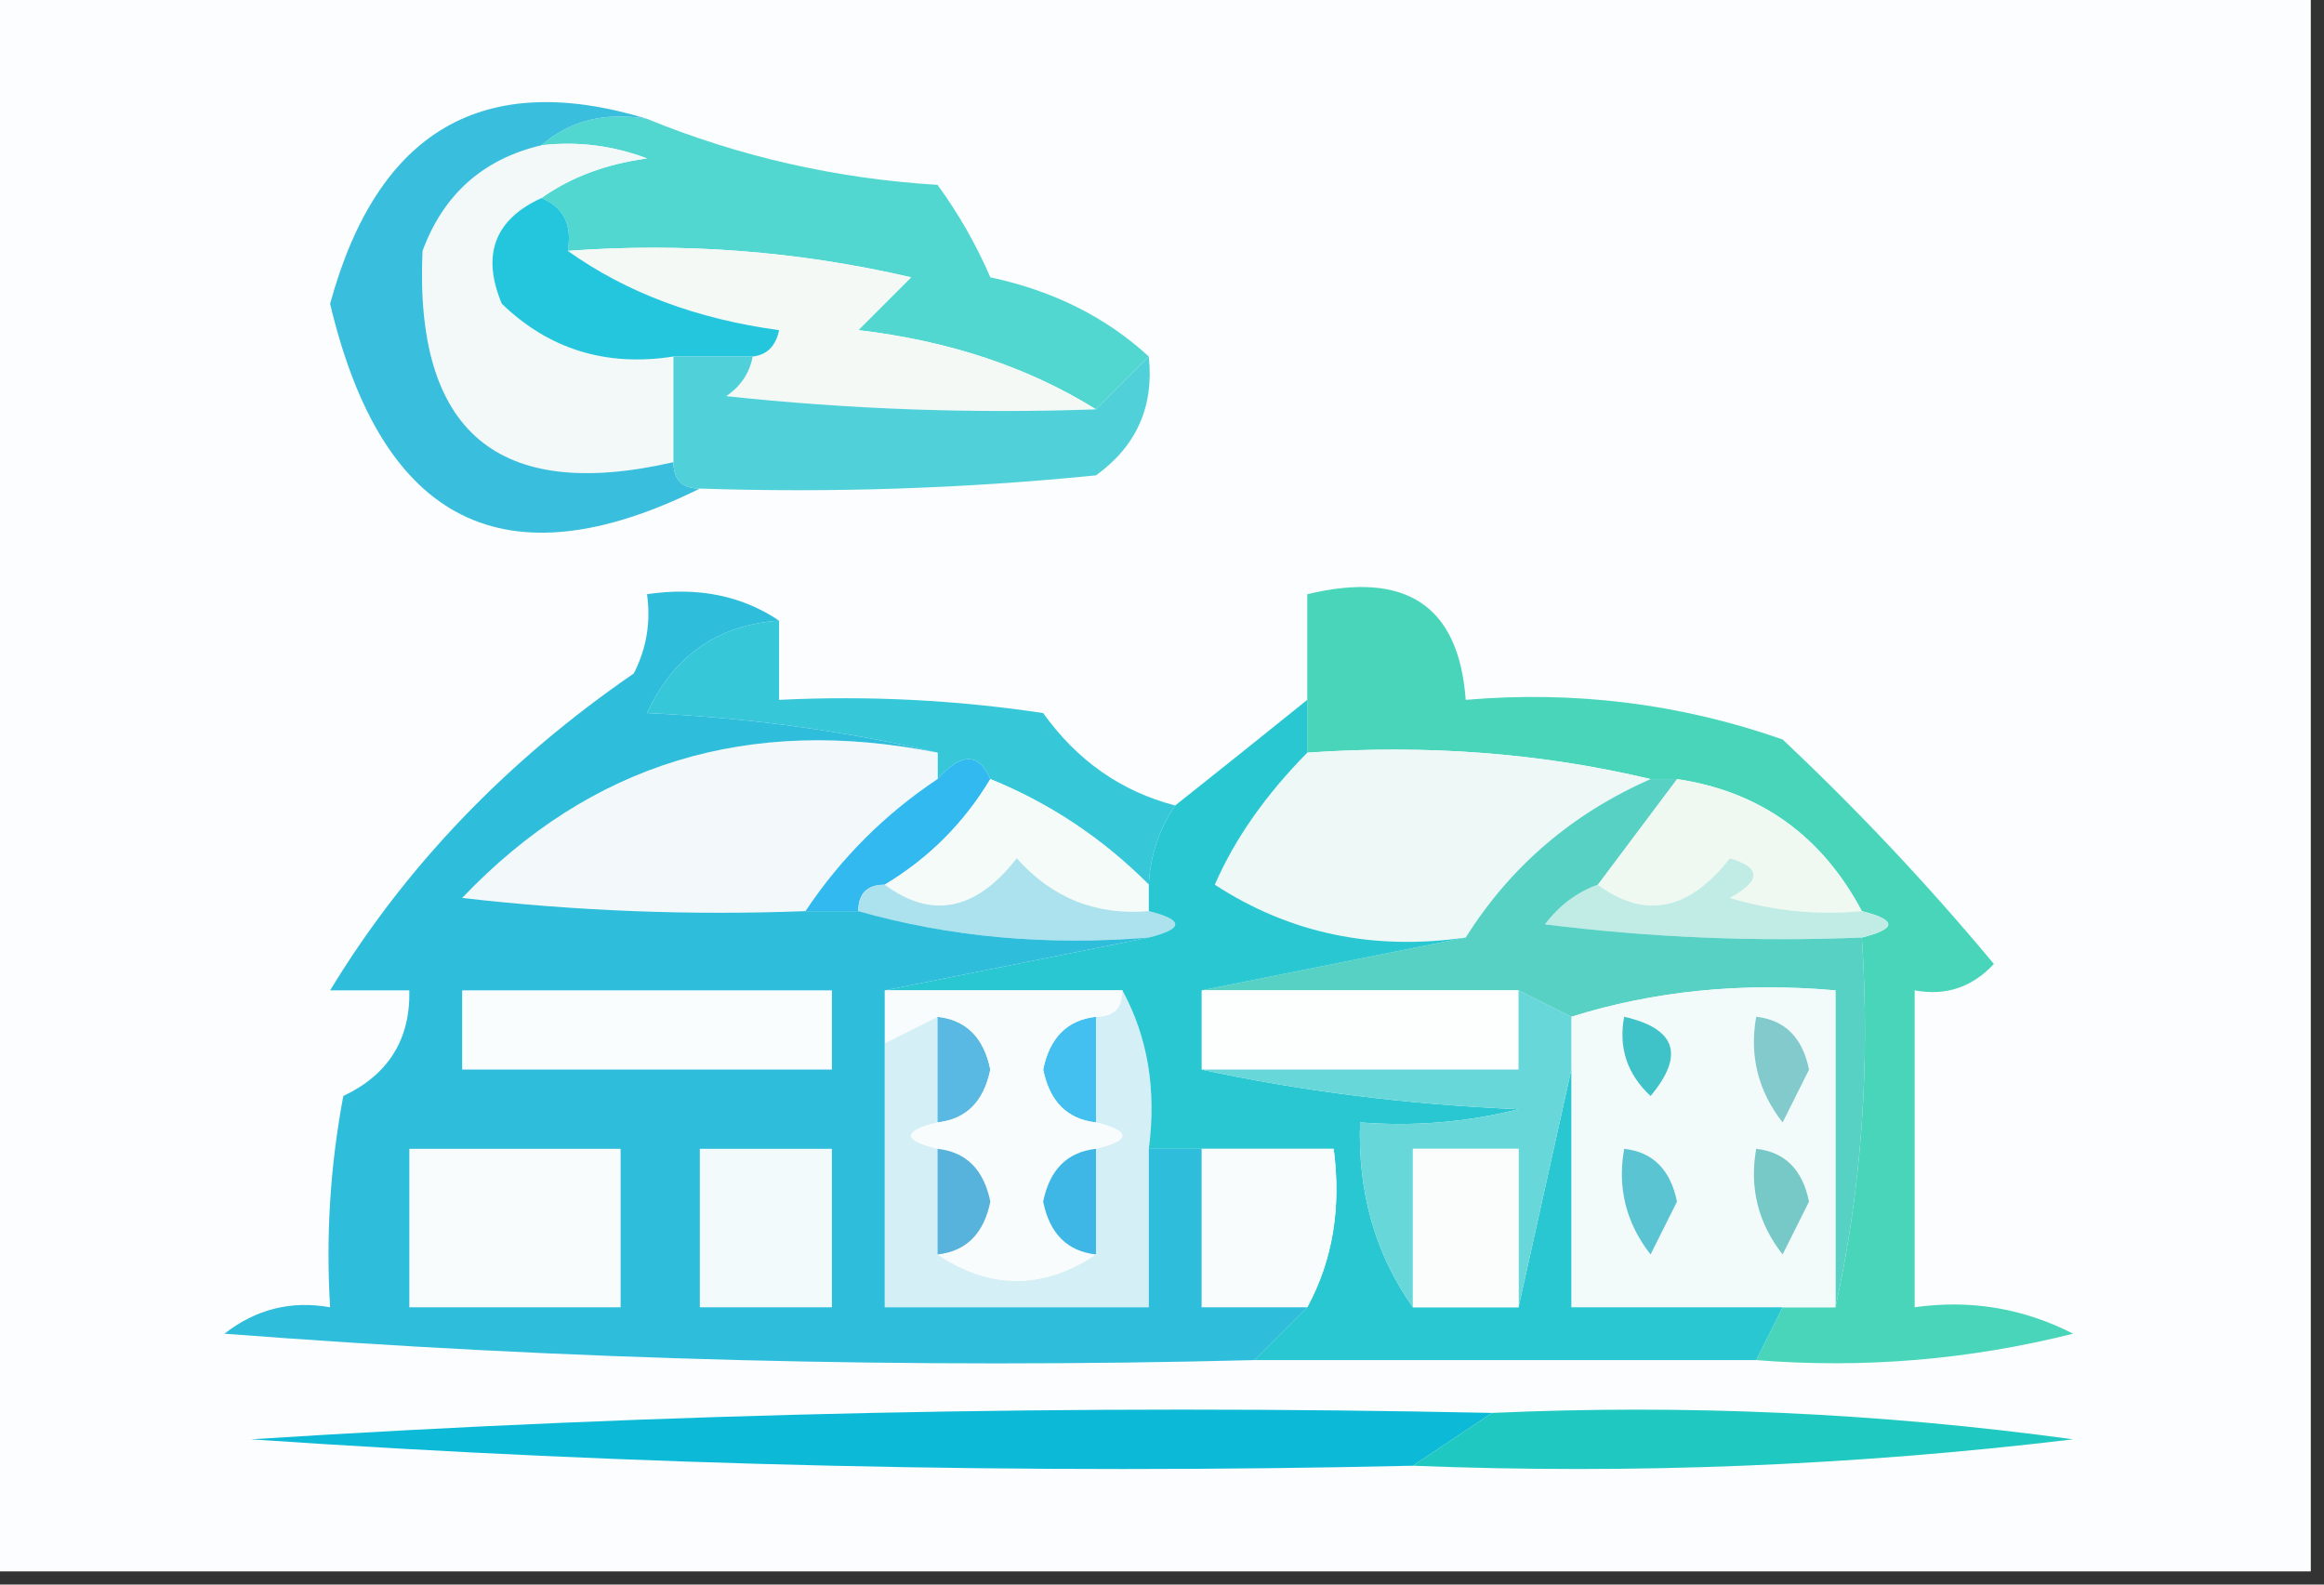 <svg xmlns="http://www.w3.org/2000/svg" xmlns:xlink="http://www.w3.org/1999/xlink" version="1.1" width="88px" height="60px" style="shape-rendering:geometricPrecision; text-rendering:geometricPrecision; image-rendering:optimizeQuality; fill-rule:evenodd; clip-rule:evenodd">
<rect width="100%" height="100%" fill="#333333" stroke="none"/>
<g><path style="opacity:1" fill="#fcfdfe" d="M -0.5,-0.5 C 28.833,-0.5 58.167,-0.5 87.5,-0.5C 87.5,19.5 87.5,39.5 87.5,59.5C 58.167,59.5 28.833,59.5 -0.5,59.5C -0.5,39.5 -0.5,19.5 -0.5,-0.5 Z"/></g>
<g><path style="opacity:1" fill="#52d7d0" d="M 20.5,5.5 C 21.568,4.566 22.901,4.232 24.5,4.5C 27.994,5.931 31.661,6.764 35.5,7C 36.293,8.085 36.96,9.252 37.5,10.5C 39.884,11.011 41.884,12.011 43.5,13.5C 42.833,14.167 42.167,14.833 41.5,15.5C 38.939,13.906 35.939,12.906 32.5,12.5C 33.167,11.833 33.833,11.167 34.5,10.5C 30.217,9.508 25.884,9.174 21.5,9.5C 21.672,8.508 21.338,7.842 20.5,7.5C 21.608,6.71 22.942,6.21 24.5,6C 23.207,5.51 21.873,5.343 20.5,5.5 Z"/></g>
<g><path style="opacity:1" fill="#f2f9f8" d="M 20.5,5.5 C 21.873,5.343 23.207,5.51 24.5,6C 22.942,6.21 21.608,6.71 20.5,7.5C 18.727,8.314 18.227,9.648 19,11.5C 20.789,13.229 22.956,13.896 25.5,13.5C 25.5,14.833 25.5,16.167 25.5,17.5C 18.855,19.025 15.689,16.358 16,9.5C 16.792,7.356 18.292,6.023 20.5,5.5 Z"/></g>
<g><path style="opacity:1" fill="#f5f9f6" d="M 21.5,9.5 C 25.884,9.174 30.217,9.508 34.5,10.5C 33.833,11.167 33.167,11.833 32.5,12.5C 35.939,12.906 38.939,13.906 41.5,15.5C 36.822,15.666 32.155,15.499 27.5,15C 28.056,14.617 28.389,14.117 28.5,13.5C 29.043,13.44 29.376,13.107 29.5,12.5C 26.384,12.08 23.717,11.08 21.5,9.5 Z"/></g>
<g><path style="opacity:1" fill="#24c6de" d="M 20.5,7.5 C 21.338,7.842 21.672,8.508 21.5,9.5C 23.717,11.08 26.384,12.08 29.5,12.5C 29.376,13.107 29.043,13.44 28.5,13.5C 27.5,13.5 26.5,13.5 25.5,13.5C 22.956,13.896 20.789,13.229 19,11.5C 18.227,9.648 18.727,8.314 20.5,7.5 Z"/></g>
<g><path style="opacity:1" fill="#3abedd" d="M 24.5,4.5 C 22.901,4.232 21.568,4.566 20.5,5.5C 18.292,6.023 16.792,7.356 16,9.5C 15.689,16.358 18.855,19.025 25.5,17.5C 25.5,18.167 25.833,18.5 26.5,18.5C 19.133,22.151 14.467,19.818 12.5,11.5C 14.295,4.945 18.295,2.612 24.5,4.5 Z"/></g>
<g><path style="opacity:1" fill="#50d1da" d="M 25.5,13.5 C 26.5,13.5 27.5,13.5 28.5,13.5C 28.389,14.117 28.056,14.617 27.5,15C 32.155,15.499 36.822,15.666 41.5,15.5C 42.167,14.833 42.833,14.167 43.5,13.5C 43.703,15.39 43.037,16.89 41.5,18C 36.511,18.499 31.511,18.666 26.5,18.5C 25.833,18.5 25.5,18.167 25.5,17.5C 25.5,16.167 25.5,14.833 25.5,13.5 Z"/></g>
<g><path style="opacity:1" fill="#48d5ba" d="M 66.5,51.5 C 66.833,50.833 67.167,50.167 67.5,49.5C 68.167,49.5 68.833,49.5 69.5,49.5C 70.486,45.03 70.82,40.363 70.5,35.5C 71.833,35.167 71.833,34.833 70.5,34.5C 68.977,31.636 66.643,29.969 63.5,29.5C 63.167,29.5 62.833,29.5 62.5,29.5C 58.366,28.515 54.032,28.182 49.5,28.5C 49.5,27.833 49.5,27.167 49.5,26.5C 49.5,25.167 49.5,23.833 49.5,22.5C 53.241,21.599 55.241,22.932 55.5,26.5C 59.637,26.146 63.637,26.646 67.5,28C 70.35,30.682 73.016,33.516 75.5,36.5C 74.675,37.386 73.675,37.719 72.5,37.5C 72.5,41.5 72.5,45.5 72.5,49.5C 74.604,49.201 76.604,49.534 78.5,50.5C 74.555,51.491 70.555,51.824 66.5,51.5 Z"/></g>
<g><path style="opacity:1" fill="#36c8d9" d="M 29.5,23.5 C 29.5,24.5 29.5,25.5 29.5,26.5C 32.85,26.335 36.183,26.502 39.5,27C 40.789,28.802 42.456,29.969 44.5,30.5C 43.89,31.391 43.557,32.391 43.5,33.5C 41.754,31.748 39.754,30.415 37.5,29.5C 37.062,28.494 36.396,28.494 35.5,29.5C 35.5,29.167 35.5,28.833 35.5,28.5C 32.023,27.677 28.356,27.177 24.5,27C 25.509,24.828 27.176,23.662 29.5,23.5 Z"/></g>
<g><path style="opacity:1" fill="#f3f8fb" d="M 35.5,28.5 C 35.5,28.833 35.5,29.167 35.5,29.5C 33.5,30.833 31.833,32.5 30.5,34.5C 26.154,34.666 21.821,34.499 17.5,34C 22.358,28.903 28.358,27.069 35.5,28.5 Z"/></g>
<g><path style="opacity:1" fill="#eef8f7" d="M 49.5,28.5 C 54.032,28.182 58.366,28.515 62.5,29.5C 59.527,30.81 57.194,32.81 55.5,35.5C 51.993,36.007 48.826,35.34 46,33.5C 46.749,31.775 47.915,30.108 49.5,28.5 Z"/></g>
<g><path style="opacity:1" fill="#32baf0" d="M 37.5,29.5 C 36.5,31.167 35.167,32.5 33.5,33.5C 32.833,33.5 32.5,33.833 32.5,34.5C 31.833,34.5 31.167,34.5 30.5,34.5C 31.833,32.5 33.5,30.833 35.5,29.5C 36.396,28.494 37.062,28.494 37.5,29.5 Z"/></g>
<g><path style="opacity:1" fill="#f0f9f1" d="M 63.5,29.5 C 66.643,29.969 68.977,31.636 70.5,34.5C 68.801,34.66 67.134,34.493 65.5,34C 66.696,33.346 66.696,32.846 65.5,32.5C 63.954,34.484 62.287,34.817 60.5,33.5C 61.5,32.167 62.5,30.833 63.5,29.5 Z"/></g>
<g><path style="opacity:1" fill="#f5fbf8" d="M 37.5,29.5 C 39.754,30.415 41.754,31.748 43.5,33.5C 43.5,33.833 43.5,34.167 43.5,34.5C 41.508,34.672 39.842,34.005 38.5,32.5C 36.954,34.484 35.287,34.817 33.5,33.5C 35.167,32.5 36.5,31.167 37.5,29.5 Z"/></g>
<g><path style="opacity:1" fill="#abe2ed" d="M 43.5,34.5 C 44.833,34.833 44.833,35.167 43.5,35.5C 39.629,35.815 35.962,35.482 32.5,34.5C 32.5,33.833 32.833,33.5 33.5,33.5C 35.287,34.817 36.954,34.484 38.5,32.5C 39.842,34.005 41.508,34.672 43.5,34.5 Z"/></g>
<g><path style="opacity:1" fill="#c1ece5" d="M 70.5,34.5 C 71.833,34.833 71.833,35.167 70.5,35.5C 66.486,35.666 62.486,35.499 58.5,35C 59.044,34.283 59.711,33.783 60.5,33.5C 62.287,34.817 63.954,34.484 65.5,32.5C 66.696,32.846 66.696,33.346 65.5,34C 67.134,34.493 68.801,34.66 70.5,34.5 Z"/></g>
<g><path style="opacity:1" fill="#56d1c4" d="M 62.5,29.5 C 62.833,29.5 63.167,29.5 63.5,29.5C 62.5,30.833 61.5,32.167 60.5,33.5C 59.711,33.783 59.044,34.283 58.5,35C 62.486,35.499 66.486,35.666 70.5,35.5C 70.82,40.363 70.486,45.03 69.5,49.5C 69.5,45.5 69.5,41.5 69.5,37.5C 65.958,37.187 62.625,37.521 59.5,38.5C 58.833,38.167 58.167,37.833 57.5,37.5C 53.5,37.5 49.5,37.5 45.5,37.5C 48.833,36.833 52.167,36.167 55.5,35.5C 57.194,32.81 59.527,30.81 62.5,29.5 Z"/></g>
<g><path style="opacity:1" fill="#fdfefe" d="M 45.5,37.5 C 49.5,37.5 53.5,37.5 57.5,37.5C 57.5,38.5 57.5,39.5 57.5,40.5C 53.5,40.5 49.5,40.5 45.5,40.5C 45.5,39.5 45.5,38.5 45.5,37.5 Z"/></g>
<g><path style="opacity:1" fill="#f2fafa" d="M 69.5,49.5 C 68.833,49.5 68.167,49.5 67.5,49.5C 64.833,49.5 62.167,49.5 59.5,49.5C 59.5,46.5 59.5,43.5 59.5,40.5C 59.5,39.833 59.5,39.167 59.5,38.5C 62.625,37.521 65.958,37.187 69.5,37.5C 69.5,41.5 69.5,45.5 69.5,49.5 Z"/></g>
<g><path style="opacity:1" fill="#3fc3c8" d="M 61.5,38.5 C 63.465,38.948 63.798,39.948 62.5,41.5C 61.614,40.675 61.281,39.675 61.5,38.5 Z"/></g>
<g><path style="opacity:1" fill="#82cacc" d="M 66.5,38.5 C 67.586,38.62 68.253,39.287 68.5,40.5C 68.167,41.167 67.833,41.833 67.5,42.5C 66.571,41.311 66.238,39.978 66.5,38.5 Z"/></g>
<g><path style="opacity:1" fill="#d5eff6" d="M 42.5,37.5 C 43.461,39.265 43.795,41.265 43.5,43.5C 43.5,45.5 43.5,47.5 43.5,49.5C 40.167,49.5 36.833,49.5 33.5,49.5C 33.5,46.167 33.5,42.833 33.5,39.5C 34.167,39.167 34.833,38.833 35.5,38.5C 35.5,39.833 35.5,41.167 35.5,42.5C 34.167,42.833 34.167,43.167 35.5,43.5C 35.5,44.833 35.5,46.167 35.5,47.5C 37.5,48.833 39.5,48.833 41.5,47.5C 41.5,46.167 41.5,44.833 41.5,43.5C 42.833,43.167 42.833,42.833 41.5,42.5C 41.5,41.167 41.5,39.833 41.5,38.5C 42.167,38.5 42.5,38.167 42.5,37.5 Z"/></g>
<g><path style="opacity:1" fill="#43c0ef" d="M 41.5,38.5 C 41.5,39.833 41.5,41.167 41.5,42.5C 40.414,42.38 39.747,41.713 39.5,40.5C 39.747,39.287 40.414,38.62 41.5,38.5 Z"/></g>
<g><path style="opacity:1" fill="#5ab9e2" d="M 35.5,38.5 C 36.586,38.62 37.253,39.287 37.5,40.5C 37.253,41.713 36.586,42.38 35.5,42.5C 35.5,41.167 35.5,39.833 35.5,38.5 Z"/></g>
<g><path style="opacity:1" fill="#29c7d1" d="M 49.5,26.5 C 49.5,27.167 49.5,27.833 49.5,28.5C 47.915,30.108 46.749,31.775 46,33.5C 48.826,35.34 51.993,36.007 55.5,35.5C 52.167,36.167 48.833,36.833 45.5,37.5C 45.5,38.5 45.5,39.5 45.5,40.5C 49.312,41.324 53.312,41.824 57.5,42C 55.527,42.495 53.527,42.662 51.5,42.5C 51.41,45.152 52.076,47.486 53.5,49.5C 54.833,49.5 56.167,49.5 57.5,49.5C 58.167,46.5 58.833,43.5 59.5,40.5C 59.5,43.5 59.5,46.5 59.5,49.5C 62.167,49.5 64.833,49.5 67.5,49.5C 67.167,50.167 66.833,50.833 66.5,51.5C 60.167,51.5 53.833,51.5 47.5,51.5C 48.167,50.833 48.833,50.167 49.5,49.5C 50.461,47.735 50.795,45.735 50.5,43.5C 48.833,43.5 47.167,43.5 45.5,43.5C 44.833,43.5 44.167,43.5 43.5,43.5C 43.795,41.265 43.461,39.265 42.5,37.5C 39.5,37.5 36.5,37.5 33.5,37.5C 36.833,36.833 40.167,36.167 43.5,35.5C 44.833,35.167 44.833,34.833 43.5,34.5C 43.5,34.167 43.5,33.833 43.5,33.5C 43.557,32.391 43.89,31.391 44.5,30.5C 46.142,29.197 47.809,27.864 49.5,26.5 Z"/></g>
<g><path style="opacity:1" fill="#67d7da" d="M 57.5,37.5 C 58.167,37.833 58.833,38.167 59.5,38.5C 59.5,39.167 59.5,39.833 59.5,40.5C 58.833,43.5 58.167,46.5 57.5,49.5C 57.5,47.5 57.5,45.5 57.5,43.5C 56.167,43.5 54.833,43.5 53.5,43.5C 53.5,45.5 53.5,47.5 53.5,49.5C 52.076,47.486 51.41,45.152 51.5,42.5C 53.527,42.662 55.527,42.495 57.5,42C 53.312,41.824 49.312,41.324 45.5,40.5C 49.5,40.5 53.5,40.5 57.5,40.5C 57.5,39.5 57.5,38.5 57.5,37.5 Z"/></g>
<g><path style="opacity:1" fill="#f9fcfd" d="M 45.5,43.5 C 47.167,43.5 48.833,43.5 50.5,43.5C 50.795,45.735 50.461,47.735 49.5,49.5C 48.167,49.5 46.833,49.5 45.5,49.5C 45.5,47.5 45.5,45.5 45.5,43.5 Z"/></g>
<g><path style="opacity:1" fill="#fbfdfd" d="M 57.5,49.5 C 56.167,49.5 54.833,49.5 53.5,49.5C 53.5,47.5 53.5,45.5 53.5,43.5C 54.833,43.5 56.167,43.5 57.5,43.5C 57.5,45.5 57.5,47.5 57.5,49.5 Z"/></g>
<g><path style="opacity:1" fill="#5ac4d3" d="M 61.5,43.5 C 62.586,43.62 63.253,44.287 63.5,45.5C 63.167,46.167 62.833,46.833 62.5,47.5C 61.571,46.311 61.238,44.978 61.5,43.5 Z"/></g>
<g><path style="opacity:1" fill="#76c9c6" d="M 66.5,43.5 C 67.586,43.62 68.253,44.287 68.5,45.5C 68.167,46.167 67.833,46.833 67.5,47.5C 66.571,46.311 66.238,44.978 66.5,43.5 Z"/></g>
<g><path style="opacity:1" fill="#f9fcfd" d="M 33.5,37.5 C 36.5,37.5 39.5,37.5 42.5,37.5C 42.5,38.167 42.167,38.5 41.5,38.5C 40.414,38.62 39.747,39.287 39.5,40.5C 39.747,41.713 40.414,42.38 41.5,42.5C 42.833,42.833 42.833,43.167 41.5,43.5C 40.414,43.62 39.747,44.287 39.5,45.5C 39.747,46.713 40.414,47.38 41.5,47.5C 39.5,48.833 37.5,48.833 35.5,47.5C 36.586,47.38 37.253,46.713 37.5,45.5C 37.253,44.287 36.586,43.62 35.5,43.5C 34.167,43.167 34.167,42.833 35.5,42.5C 36.586,42.38 37.253,41.713 37.5,40.5C 37.253,39.287 36.586,38.62 35.5,38.5C 34.833,38.833 34.167,39.167 33.5,39.5C 33.5,38.833 33.5,38.167 33.5,37.5 Z"/></g>
<g><path style="opacity:1" fill="#2fbddc" d="M 29.5,23.5 C 27.176,23.662 25.509,24.828 24.5,27C 28.356,27.177 32.023,27.677 35.5,28.5C 28.358,27.069 22.358,28.903 17.5,34C 21.821,34.499 26.154,34.666 30.5,34.5C 31.167,34.5 31.833,34.5 32.5,34.5C 35.962,35.482 39.629,35.815 43.5,35.5C 40.167,36.167 36.833,36.833 33.5,37.5C 33.5,38.167 33.5,38.833 33.5,39.5C 33.5,42.833 33.5,46.167 33.5,49.5C 36.833,49.5 40.167,49.5 43.5,49.5C 43.5,47.5 43.5,45.5 43.5,43.5C 44.167,43.5 44.833,43.5 45.5,43.5C 45.5,45.5 45.5,47.5 45.5,49.5C 46.833,49.5 48.167,49.5 49.5,49.5C 48.833,50.167 48.167,50.833 47.5,51.5C 34.483,51.833 21.483,51.499 8.5,50.5C 9.689,49.571 11.022,49.238 12.5,49.5C 12.336,46.813 12.503,44.146 13,41.5C 14.706,40.692 15.539,39.359 15.5,37.5C 14.5,37.5 13.5,37.5 12.5,37.5C 15.344,32.817 19.177,28.817 24,25.5C 24.483,24.552 24.649,23.552 24.5,22.5C 26.415,22.215 28.081,22.549 29.5,23.5 Z"/></g>
<g><path style="opacity:1" fill="#3eb6e6" d="M 41.5,43.5 C 41.5,44.833 41.5,46.167 41.5,47.5C 40.414,47.38 39.747,46.713 39.5,45.5C 39.747,44.287 40.414,43.62 41.5,43.5 Z"/></g>
<g><path style="opacity:1" fill="#57b2dc" d="M 35.5,43.5 C 36.586,43.62 37.253,44.287 37.5,45.5C 37.253,46.713 36.586,47.38 35.5,47.5C 35.5,46.167 35.5,44.833 35.5,43.5 Z"/></g>
<g><path style="opacity:1" fill="#f3fafc" d="M 26.5,43.5 C 28.167,43.5 29.833,43.5 31.5,43.5C 31.5,45.5 31.5,47.5 31.5,49.5C 29.833,49.5 28.167,49.5 26.5,49.5C 26.5,47.5 26.5,45.5 26.5,43.5 Z"/></g>
<g><path style="opacity:1" fill="#f9fcfd" d="M 15.5,43.5 C 18.167,43.5 20.833,43.5 23.5,43.5C 23.5,45.5 23.5,47.5 23.5,49.5C 20.833,49.5 18.167,49.5 15.5,49.5C 15.5,47.5 15.5,45.5 15.5,43.5 Z"/></g>
<g><path style="opacity:1" fill="#fafdfd" d="M 17.5,37.5 C 22.167,37.5 26.833,37.5 31.5,37.5C 31.5,38.5 31.5,39.5 31.5,40.5C 26.833,40.5 22.167,40.5 17.5,40.5C 17.5,39.5 17.5,38.5 17.5,37.5 Z"/></g>
<g><path style="opacity:1" fill="#0cbad7" d="M 56.5,53.5 C 55.5,54.167 54.5,54.833 53.5,55.5C 38.818,55.833 24.151,55.499 9.5,54.5C 25.152,53.501 40.819,53.167 56.5,53.5 Z"/></g>
<g><path style="opacity:1" fill="#1fc9c2" d="M 56.5,53.5 C 63.864,53.169 71.197,53.503 78.5,54.5C 70.193,55.498 61.86,55.831 53.5,55.5C 54.5,54.833 55.5,54.167 56.5,53.5 Z"/></g>
</svg>